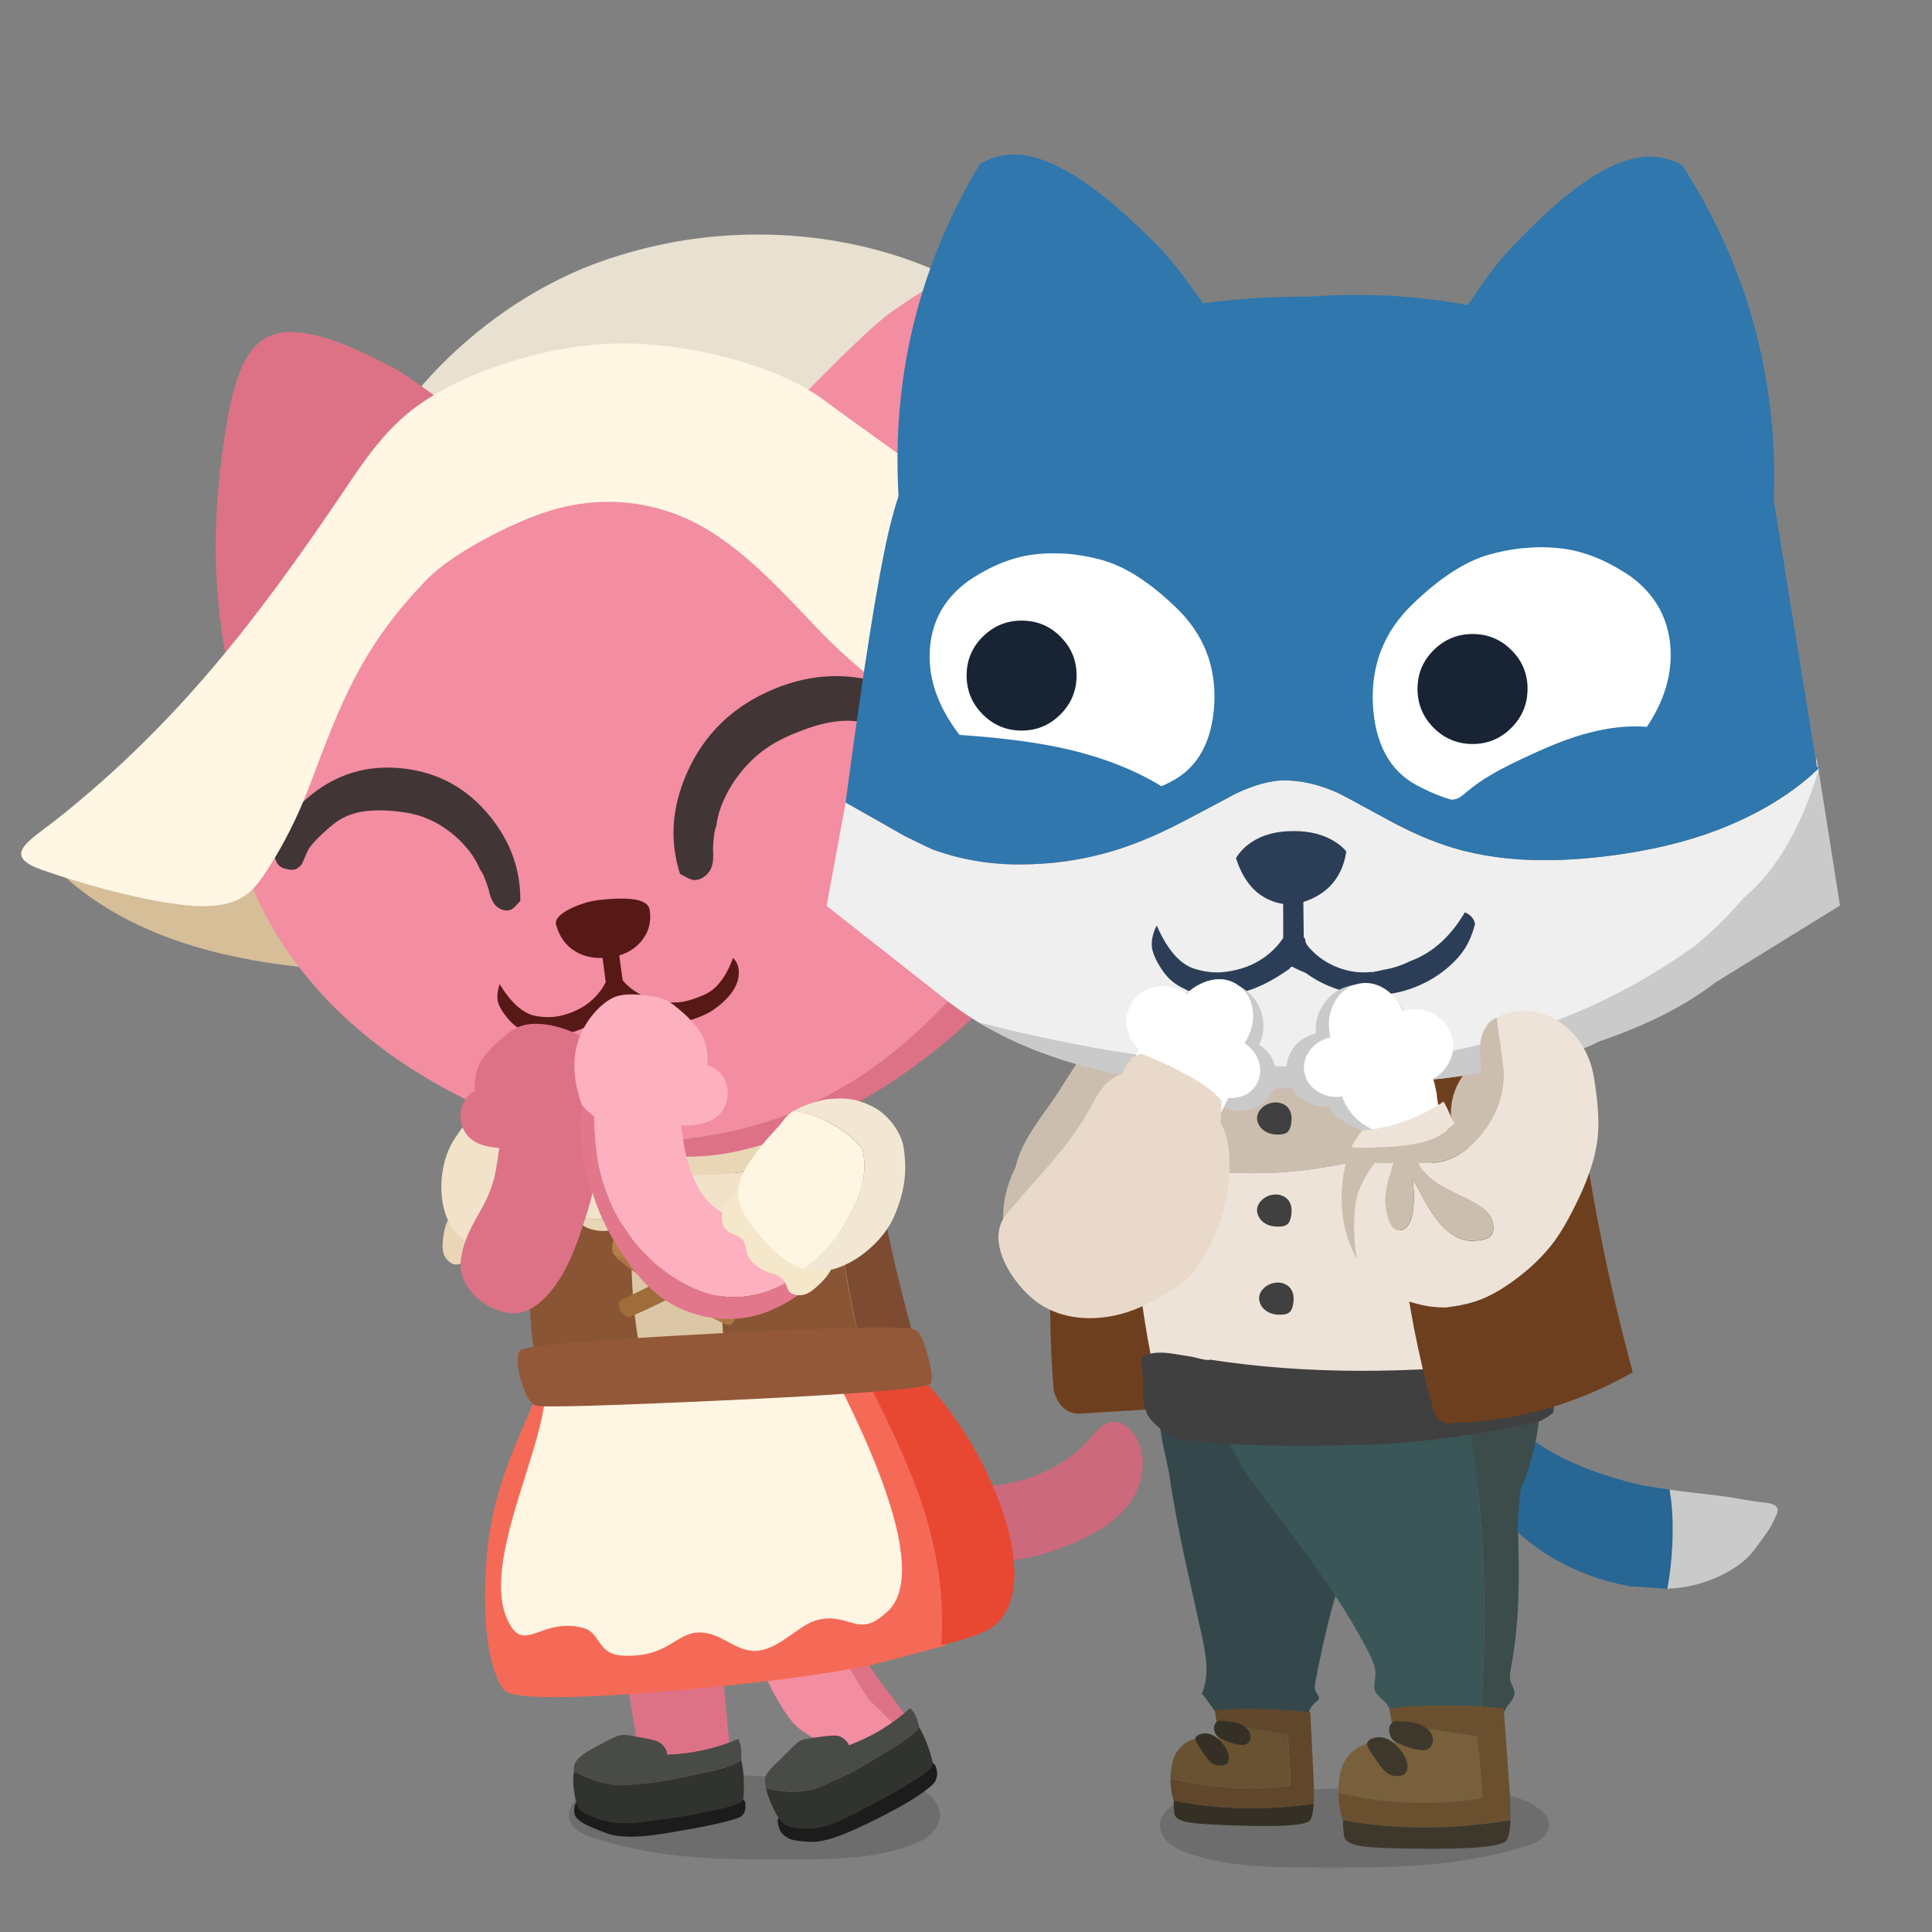 <svg fill="none" height="300" viewBox="0 0 300 300" width="300" xmlns="http://www.w3.org/2000/svg"><rect x="0" y="0" width="300" height="300" fill="#808080" stroke="none"/><path d="m173.538 68.112c-9.177-19.421-32.848-33.431-60.952-31.518-6.434.436-12.78 1.772-18.773 3.838-19.126 6.599-35.898 23.959-39.73 40.537-1.007 4.362 3.079 2.49 7.053 3.126.071.024.135.047.206.065.736 2.967 3.579 5.198 8.819 4.674 14.835-1.484 27.645 1.99 39.554 7.512 11.456 5.316 22.123 12.533 34.285 16.112 9.802 2.885 26.573 3.768 35.745-.806 1.631-.813 3.232-1.978 3.768-3.721.736-2.39-.73-4.915-1.872-7.211-2.655-5.328-3.397-10.973-4.162-16.642-.766-5.669-1.484-10.796-3.933-15.971z" fill="#e8e0d0"/><path d="m139.182 81.034c-12.657-13.193-33.29-18.444-55.772-13.875-12.722 3.762-31.53 16.201-37.635 36.522-8.353 27.81-20.522 23.077-38.453 29.788 21.575 23.035 64.09 18.161 108.884 14.176 36.298-3.232 68.952-12.751 77.418-36.14-11.191.365-24.79 4.592-54.442-30.476z" fill="#d5be98"/><path d="m89.891 279.133c1.189-.948 2.649-1.678 4.386-2.149 1.224-.341 2.814-.612 4.786-.794 4.786-.442 10.743-.612 17.837-.442 7.947.306 13.905.477 17.872.489 1.042.018 1.772.035 2.173.053.806.018 1.536.1 2.154.2 1.336.235 2.614.677 3.821 1.319.842.441 1.536.983 2.048 1.589.642.748.972 1.56.972 2.437 0 1.03-.401 1.949-1.225 2.779-.659.659-1.519 1.201-2.578 1.642-2.596 1.048-5.61 1.76-9.048 2.114-2.102.218-5.21.341-9.302.353-7.199.053-12.627-.065-16.3-.371-6.011-.489-11.332-1.56-15.954-3.214-1.007-.353-1.737-.748-2.196-1.166-.347-.306-.601-.677-.765-1.101-.218-.441-.277-.894-.218-1.354.071-.847.583-1.642 1.501-2.372l.035-.018z" fill="#000" opacity=".15"/><path d="m124.788 268.937c-.971-.689-1.842-1.56-2.596-2.655-1.395-2.025-2.531-4.209-3.544-6.44-1.701-3.744-3.685-8.4-3.402-12.633-1.802-10.808 3.991-19.98 6.481-19.068 2.066.748.489.224.489.224 3.585 2.69 8.082 2.69 9.684 6.823-.813 1.56-1.967 2.655-2.697 4.391-1.518 10.244 3.179 18.138 6.199 22.206 3.02 4.067 2.29 2.672 3.468 4.209 1.154 1.536-.365 1.419.059 2.149.447.729.488.588.647 1.03.283.789.548 1.46.748 2.066-1.66.306-3.385.465-5.187.406-3.726-.1-7.435-.63-10.331-2.714h-.018z" fill="#f38da1"/><path d="m138.022 266.995c-.589-.689-2.149-2.167-2.961-2.938-5.716-8.077-7.053-14.923-5.999-24.619.954-1.395 1.943-2.772 2.796-4.232-.647 8.3-1.56 14.617 2.555 22.387 1.643 3.097 4.639 6.399 6.688 9.455.041.041.1.1.141.182s.182.224.224.341c.447 1.137 1.153 2.043 1.683 3.056-.93.241-1.884.465-2.837.63-.183-.607-.448-1.278-.73-2.043-.141-.448-.348-.524-.607-1.013-.264-.488-.323-.565-.912-1.254l-.041.042z" fill="#dd7287"/><path d="m134.273 283.372c3.75-1.819 6.44-3.303 8.106-4.415 1.66-1.113 2.614-1.884 2.838-2.349.223-.447.323-.889.306-1.319-.041-.424-.141-.812-.324-1.212-.224-.265-.447-.424-.73-.465-.182-.018-.506 0-.971.058-.954.93-2.067 1.761-3.32 2.549-1.519.931-3.833 2.149-6.912 3.644-1.842.872-3.867 1.496-6.081 1.819-2.207.324-3.791.465-4.739.383-.971-.082-1.519.041-1.642.406-.083.183-.059.465.041.889.083.424.224.789.424 1.113.182.306.53.606 1.071.93.524.324 1.702.524 3.544.606 1.843.083 4.621-.812 8.365-2.655h.018z" fill="#1c1c1c"/><path d="m127.302 277.497c-2.231.889-5.028.971-8.365.2.264 1.054.671 2.125 1.195 3.238.547 1.112 1.095 1.883 1.642 2.307.548.448 1.725.666 3.544.707 1.825.017 3.75-.483 5.793-1.537 2.048-1.03 3.443-1.76 4.191-2.148 1.725-.872 3.344-1.761 4.863-2.691 1.477-.889 2.413-1.477 2.796-1.719 1.154-.812 1.784-1.377 1.842-1.701.083-.447-.123-1.295-.565-2.59-.465-1.354-.971-2.49-1.542-3.42-.324.73-1.825 1.901-4.521 3.561s-4.698 2.855-6.058 3.562c-1.36.706-2.979 1.436-4.845 2.207l.018.018z" fill="#31332f"/><path d="m125.724 269.927c-.606.082-1.095.2-1.436.365-.348.164-.872.63-1.578 1.354-.706.73-1.519 1.536-2.472 2.431-.931.912-1.419 1.601-1.437 2.084-.041.483.018.989.141 1.519 3.321.771 6.117.706 8.366-.2 1.866-.748 3.485-1.496 4.845-2.208 1.336-.706 3.361-1.902 6.057-3.562 2.714-1.66 4.215-2.831 4.521-3.561-.306-1.378-.771-2.349-1.395-2.914-2.796 2.531-5.975 4.456-9.525 5.769-.059-.283-.306-.606-.706-.954-.407-.341-.854-.524-1.319-.547-.465-.018-1.113.017-1.901.123-.813.101-1.519.201-2.149.307z" fill="#494b47"/><path d="m101.976 232.597c-4.338.182-6.729 3.055-7.152 8.583.041.2.282 2.573.73 7.064.465 4.515 1.542 11.58 3.22 21.199-1.925.588-3.402 1.054-4.439 1.419-2.673.953-4.05 2.731-4.115 5.362-.041.424-.018.848 0 1.278.082 1.395.383 2.59.871 3.561.2.407.447.772.706 1.072 1.095 1.354 3.626 1.86 7.6 1.536 3.973-.323 7.276-.671 9.866-1.012 2.596-.342 3.991-1.254 4.192-2.773.2-1.56.223-3.544.1-5.969 0-.141 0-.265-.042-.406v-.201c-.423-4.05-.771-7.876-1.095-11.455-.83-9.007-1.359-16.601-1.601-22.777-1.254-4.515-4.215-6.658-8.871-6.481h.017z" fill="#dd7287"/><path d="m115.734 279.91c.042.447.018.847-.059 1.236-.082.383-.306.689-.671.954-.365.241-1.518.588-3.426 1.03-1.901.447-4.821.989-8.712 1.619-3.892.63-6.788.606-8.672-.083-1.901-.706-3.138-1.254-3.726-1.619-.606-.382-.971-.73-1.113-1.03-.182-.324-.224-.706-.182-1.136.018-.424.1-.706.224-.848.241-.306.812-.265 1.725.142.912.382 2.49.771 4.739 1.153 2.249.383 4.415.465 6.482.224 3.467-.424 6.098-.83 7.859-1.236 1.46-.342 2.814-.789 4.032-1.354.465.082.789.182.954.265.241.141.424.365.547.689z" fill="#1c1c1c"/><path d="m109.594 275.229c3.138-.73 4.963-1.378 5.493-1.943.264 1.03.406 2.267.423 3.703.042 1.354-.041 2.249-.241 2.631-.165.283-.93.63-2.331 1.013-.448.124-1.543.365-3.262.73-1.76.383-3.626.73-5.574.989-.854.123-2.473.324-4.822.63-2.349.306-4.456.141-6.299-.506-1.843-.648-2.92-1.237-3.179-1.761-.265-.506-.489-1.377-.671-2.59-.165-1.236-.165-2.249 0-3.079 2.896 1.537 5.593 2.249 8.065 2.125 2.049-.141 3.85-.323 5.369-.565 1.543-.241 3.891-.706 7.029-1.418z" fill="#31332f"/><path d="m103.189 271.303c.283.466.424.848.383 1.154 3.868-.123 7.559-.93 11.061-2.431.407.748.566 1.819.448 3.261-.506.565-2.349 1.213-5.493 1.943-3.137.706-5.492 1.195-7.029 1.419-1.518.241-3.302.424-5.368.565-2.472.124-5.145-.589-8.065-2.125-.082-.73.1-1.354.547-1.884.447-.506 1.154-1.03 2.108-1.56.954-.524 1.866-1.013 2.773-1.478.912-.465 1.542-.706 1.925-.747.383-.042.912-.018 1.542.1.63.123 1.36.241 2.166.406.83.141 1.46.306 1.901.483.448.182.813.488 1.113.953l-.018-.059z" fill="#494b47"/><path d="m172.913 220.776c.906-.065 1.83.412 2.766 1.413 1.16 1.36 1.743 3.043 1.766 5.039-.005 1.907-.506 3.679-1.489 5.31-1.572 2.643-4.397 4.886-8.465 6.729-3.097 1.406-6.27 2.378-9.519 2.919-3.379.577-6.682.666-9.908.254-3.344-.424-6.511-1.372-9.495-2.832-3.067-1.501-5.728-3.444-7.989-5.828-.877-.912-1.277-1.725-1.201-2.449.077-.559.518-1.224 1.325-1.99l3.609-3.385c2.384 1.337 4.803 2.414 7.258 3.238 3.332 1.083 6.587 1.637 9.778 1.666 3.426 0 6.682-.63 9.784-1.872 3.267-1.33 5.969-3.202 8.094-5.616.73-.854 1.29-1.436 1.666-1.748.677-.56 1.354-.848 2.031-.86z" fill="#cc697c"/><path d="m134.612 258.699c-5.68 1.066-12.127 1.996-19.326 2.779-18.09 1.972-35.498 2.984-37.052.918-1.448-1.943-3.703-7.518-2.649-20.639.942-11.739 5.763-19.733 8.336-26.568 17.666-.282 33.555 1.154 50.368-1.636 5.039 7.629 9.601 14.434 11.467 23.017s1.472 12.363 1.036 18.944c-1.083.236-10.826 2.926-12.18 3.179z" fill="#f56a57"/><path d="m152.704 253.424c-.812.348-2.826 1.219-6.54 2.019 1.036-15.818-4.798-27.75-11.874-41.89 2.043-.33 5.18-.636 7.206-1.007 11.75 10.066 22.587 35.963 11.208 40.878z" fill="#e84832"/><path d="m137.363 250.623c-4.127 3.697-5.486-.195-10.278.883-2.897.647-5.828 4.397-9.319 4.803-3.538.412-5.693-2.949-9.349-2.814-3.538.124-4.78 3.95-11.773 3.585-3.938-.206-3.379-3.579-6.04-4.285-6.228-1.654-8.866 3.52-11.256-.247-5.434-8.56 5.133-26.95 5.369-36.752 15.059.029 29.67-1.378 43.839-4.209 3.756 7.329 17.178 32.843 8.801 39.036z" fill="#fff5e3"/><path d="m83.593 211.791c-.648-3.697-1.036-7.917-.977-12.68.177-12.356 3.191-21.693 6.77-27.933 2.054-3.538 5.687-5.905 10.685-7.135 3.561-.859 7.941-1.16 13.127-.906 3.615.182 7.259.765 10.938 1.76 4.78 1.265 7.588 2.814 8.477 4.65.883 1.837 1.525 5.528 2.496 11.144.919 5.222 2.002 11.097 3.55 17.584 1.013 4.298 2.066 8.189 3.049 11.686-19.626-.589-39.241-.548-58.103 1.825z" fill="#dbc7a5"/><path d="m99.493 210.314c-5.475.342-10.902.836-16.259 1.519-.659-3.714-1.054-7.965-.995-12.751.094-7.146 1.183-13.31 2.761-18.431 1.148-3.709 2.549-6.87 4.085-9.502 2.078-3.532 5.775-5.893 10.867-7.117 1.177-.277 2.443-.5 3.791-.665-2.49 6.934-4.038 13.575-4.886 19.797-1.377 10.22-.871 19.327.642 27.144z" fill="#895535"/><path d="m112.515 209.767c-.766-7.441-.736-16.159.941-26.002.742-.012 1.484-.035 2.232-.07 4.438-.212 8.818-.683 13.151-1.413 1.248 8.748 2.79 17.719 4.75 26.726.053.253.106.506.159.759-7.105-.141-14.193-.17-21.233 0z" fill="#895535"/><path d="m133.76 209.767c-.053-.253-.106-.512-.159-.765-1.949-9.001-3.479-17.973-4.704-26.72-4.303.73-8.647 1.206-13.057 1.418-.741.036-1.483.059-2.219.071 1.042-6.122 2.732-12.674 5.31-19.55 2.561.147 4.468.382 5.71.712 4.851 1.272 7.712 2.826 8.619 4.662.9 1.837 1.571 5.534 2.566 11.15.006.047.012.083.012.118.948 5.204 2.06 11.044 3.615 17.472 1.024 4.28 2.089 8.159 3.078 11.65-2.925-.088-5.851-.165-8.771-.224z" fill="#7c4b31"/><path d="m96.655 201.755c-.406.189-.6.495-.565.907.018.253.112.535.265.853.353.636.777.96 1.26.954.159 0 .324-.035.5-.106 6.529-2.855 11.685-5.769 15.477-8.742.259-.206.388-.441.394-.706-.012-.289-.141-.607-.388-.972-.289-.482-.601-.736-.936-.759-.201-.024-.407.041-.619.188-3.797 2.585-8.948 5.375-15.394 8.377z" fill="#9e6d3a"/><path d="m113.521 203.068c.424.218.653.542.7.954.03.247-.006.53-.112.842-.223.618-.571.906-1.059.865-.159-.012-.33-.065-.506-.147-7.141-3.409-12.698-6.788-16.654-10.131-.277-.242-.412-.495-.418-.76 0-.3.124-.618.377-.959.294-.471.612-.701.96-.689.029.006.059.006.082 0 .177.018.353.1.536.253 3.827 2.949 9.172 6.211 16.095 9.766z" fill="#aa7742"/><path d="m113.056 192.813c.413-.018.73.159.966.518.094.217.177.494.253.824.059.677-.094 1.136-.465 1.371-.13.065-.283.106-.459.118-6.947.53-12.745.347-17.396-.559-.359-.077-.601-.23-.73-.447-.147-.271-.2-.613-.159-1.042-.012-.583.129-.948.4-1.09.012-.029.041-.047.088-.047.118-.076.288-.1.524-.07 4.397.588 10.06.73 16.972.418z" fill="#b4814b"/><path d="m120.639 186.655c-.783 1.383-1.678 2.213-2.72 2.484-.759.159-1.59 0-2.484-.465-.283-.171-.618-.418-1.007-.73-.088-.071-.2-.159-.33-.259-.529.795-1.124 1.401-1.795 1.819-1.166.712-2.349.889-3.55.524-.6-.141-1.136-.43-1.613-.871-.277-.259-.506-.542-.683-.848-.636.377-1.33.671-2.09.877-1.165.318-2.337.389-3.502.218-.724-.141-1.319-.359-1.778-.659-.324-.224-.583-.477-.777-.754-.365.289-.789.524-1.283.712-.789.318-1.778.518-2.961.595-1.295.065-2.225.029-2.796-.112-.701-.188-1.272-.494-1.701-.918-.171-.86-.212-1.949-.1-3.256.106-1.395.377-3.043.854-4.945 5.834 1.678 11.968 2.467 18.367 2.367 4.722-.071 9.343-.624 13.887-1.643-.159.748-.306 1.39-.453 1.931-.412 1.507-.906 2.82-1.489 3.933z" fill="#f1e2c9"/><path d="m108.688 182.441c-6.399.1-12.533-.695-18.367-2.367.218-.812.471-1.672.759-2.578.965-3.079 2.237-6.076 3.785-8.978 1.489-2.825 2.808-4.762 3.797-5.834.695-.747 2.526-1.354 5.481-1.807 2.714-.441 5.787-.689 9.207-.736.342-.017.677-.023 1.013-.023 3.014 0 5.551.176 7.617.541 2.538.442 3.803 1.066 3.797 1.89.024 4.874-.565 10.685-1.324 17.449-.018.123-.035.241-.053.353-.065.565-.13 1.107-.177 1.619-.624 5.333-1.201 8.359-2.296 9.054-1.006.6-2.036.9-3.108.9-.565 0-1.136-.082-1.707-.259-1.172-.347-2.113-.853-2.808-1.53-.283.488-.595.853-.936 1.089-.795.506-1.919.747-3.373.736-1.39-.012-2.432-.324-3.12-.942-.354-.33-.636-.748-.842-1.248-1.019 1.165-2.426 1.754-4.239 1.754-1.218-.029-2.213-.318-2.996-.871-.559-.377-.96-.818-1.195-1.319-.63.724-1.389 1.236-2.284 1.537-1.289.429-2.684.353-4.191-.23-.777-.306-1.301-1.101-1.548-2.384.436.424 1.001.73 1.701.918.565.141 1.501.177 2.796.112 1.183-.082 2.172-.277 2.961-.595.494-.182.924-.423 1.283-.712.194.277.453.53.777.754.453.3 1.048.518 1.778.659 1.171.171 2.337.1 3.503-.218.759-.206 1.454-.5 2.09-.877.176.306.406.589.682.848.477.441 1.013.73 1.613.871 1.201.359 2.385.182 3.55-.524.671-.418 1.266-1.024 1.796-1.819.129.106.241.188.329.259.389.312.724.559 1.007.73.895.471 1.725.624 2.484.465 1.048-.271 1.937-1.095 2.72-2.484.589-1.119 1.077-2.431 1.489-3.933.147-.535.295-1.177.454-1.925-4.545 1.025-9.166 1.572-13.887 1.643z" fill="#e9d6b6"/><path d="m144.451 214.877c-.53.724-10.744 1.566-30.606 2.508-19.598.912-29.811 1.201-30.694.865-.789-.3-1.578-1.613-2.255-3.95-.677-2.349-.695-3.885-.153-4.586.583-.73 10.714-1.613 30.435-2.649 19.745-1.036 30.117-1.213 31.065-.518.706.506 1.295 1.896 1.866 4.156.595 2.255.742 3.644.347 4.174z" fill="#935838"/><path d="m74.592 184.821c.424-.23.865-.418 1.325-.566.936-.294 1.919-.394 2.885-.388 1.572 0 3.138.277 4.609.801.642.229 1.484.476 2.013.912.648.536 1.166 1.489 1.519 2.243.765 1.631 1.083 3.467 1.024 5.292-.024.736-.118 1.419-.23 2.143-.165 1.054-.324 1.484-1.118 2.202-.665.6-1.601 1.053-2.496.865-.906-.188-1.678-.959-2.59-1.048-.636-.065-1.23.336-1.831.577-1.219.5-2.267.236-3.432-.118-1.166-.353-1.943-1.389-3.079-1.648-1.672-.383-2.19 1.001-3.597-.312-.73-.683-.912-1.566-.865-2.573.053-1.153.294-2.849.912-3.855.659-1.072 1.843-2.137 2.773-2.973.665-.601 1.389-1.142 2.172-1.56z" fill="#e9d6b6"/><path d="m72.256 192.649c.777.454 1.978 1.66 7.076 2.126 2.49.229 5.498.459 7.777-.719 1.478-.765 2.584-2.366 3.155-3.814.559-1.419 1.03-2.873 1.395-4.351.341-1.377.5-2.802.93-4.144.071-.224.129-.459.165-.701.029-.194.135-1.13-.012-1.271-.265-.253-.341-1.796-.477-2.208-.247-.759-.53-1.548-.901-2.266-.565-1.078-1.772-2.738-2.914-3.267-2.314-1.072-4.586-2.096-7.259-1.925-2.113.141-4.645.576-6.305 1.872-1.895 1.477-3.414 3.349-4.615 5.374-2.573 4.333-2.584 12.475 1.984 15.288z" fill="#f1e2c9"/><path d="m78.783 70.179c3.597 2.849 7.046 6.011 10.355 9.501 3.656 3.844 7.936 8.919 12.845 15.212 1.566 4.863.053 9.755-4.551 14.682-4.627 4.898-9.136 8.324-13.528 10.272-4.421 1.925-8.689 3.55-12.822 4.875-4.127 1.342-9.437 2.402-15.924 3.184-6.499.766-10.973-.459-13.428-3.679-1.23-3.143-2.337-6.228-3.32-9.26-2.767-8.489-4.362-16.889-4.786-25.207-.377-7.041.094-14.705 1.407-22.982.601-3.791 1.301-6.717 2.113-8.783 1.119-2.89 2.62-4.798 4.503-5.716 2.302-1.142 5.675-.942 10.102.589 2.372.812 5.457 2.219 9.26 4.215 2.596 1.377 8.518 5.74 17.767 13.098z" fill="#dd7287"/><path d="m122.439 63.677c-3.203 3.276-6.222 6.848-9.058 10.73-3.137 4.276-6.735 9.849-10.804 16.712-.935 5.024 1.185 9.69 6.375 14.001 5.207 4.285 10.108 7.112 14.713 8.495 4.623 1.357 9.064 2.429 13.328 3.229 4.257.81 9.657 1.197 16.196 1.154 6.536-.055 10.816-1.839 12.845-5.337.826-3.272 1.525-6.471 2.115-9.601 1.669-8.773 2.181-17.311 1.548-25.617-.52-7.034-1.957-14.58-4.313-22.63-1.074-3.683-2.14-6.501-3.21-8.453-1.476-2.733-3.209-4.436-5.192-5.108-2.432-.838-5.742-.223-9.94 1.857-2.245 1.106-5.125 2.89-8.65 5.346-2.395 1.689-7.715 6.764-15.949 15.234z" fill="#f38da1"/><path d="m170.347 97.877c.801 10.75-1.336 21.646-6.416 32.684-5.063 11.038-11.839 20.575-20.334 28.604-8.477 8.03-17.572 13.293-27.279 15.783-9.69 2.49-19.197 3.061-28.504 1.707-6.317-1.772-12.386-4.221-18.214-7.347-8.512-4.562-15.565-10.113-21.163-16.66-6.511-7.641-10.726-16.277-12.627-25.902-.318-1.572-.571-3.09-.748-4.556-.977-7.977-.135-14.823 2.531-20.534 3.032-6.54 8.212-11.22 15.541-14.046 14.34-5.51 31.194-9.207 50.568-11.091 19.362-1.884 35.745-.889 49.156 3.002 8.853 2.561 14.681 8.677 17.495 18.355z" fill="#f38da1"/><path d="m172.284 115.032c-.118 8.4-2.396 16.63-6.823 24.689-3.897 7.088-9.231 13.687-16.012 19.792-6.087 5.463-12.704 10.007-19.845 13.628-3.785 1.925-7.382 3.414-10.79 4.474-2.673.842-5.228 1.413-7.671 1.719-5.074.647-11.238.165-18.508-1.454-1.625-.359-3.232-.766-4.827-1.219 9.313 1.354 18.814.783 28.504-1.707 9.707-2.496 18.802-7.753 27.279-15.783 8.489-8.029 15.265-17.566 20.334-28.604 5.08-11.044 7.217-21.94 6.416-32.684.854 2.897 1.437 6.111 1.737 9.643.182 2.343.247 4.851.194 7.512z" fill="#dd7287"/><path d="m95.448 143.2 1.236 9.012c.241.283.477.536.701.76 2.037 1.842 4.557 2.743 7.559 2.696 1.218-.029 2.731-.447 4.527-1.26 1.813-.818 3.261-2.702 4.356-5.651.495.465.789 1.065.877 1.795.03.271.036.571.006.889-.118 1.13-.636 2.22-1.554 3.273-.924 1.042-1.99 1.908-3.197 2.591-1.577.794-3.131 1.289-4.662 1.459-3.173.354-6.334-.582-9.478-2.819-3.043 2.831-5.887 4.379-8.542 4.656-2.631.277-4.25.242-4.857-.094-1.348-.389-2.49-1.113-3.414-2.178-.93-1.072-1.489-1.996-1.684-2.779-.029-.088-.047-.176-.053-.265-.1-.736.006-1.56.324-2.466 1.748 2.873 3.567 4.509 5.463 4.909 1.366.271 2.643.283 3.838.03 2.92-.642 5.139-2.096 6.658-4.356.159-.265.324-.56.506-.889l-1.071-8.236c-.059-1.113-.053-1.76.006-1.943.253-.953.553-1.448.901-1.489.336-.047.724.371 1.166 1.248.188.159.318.524.389 1.107z" fill="#571916"/><path d="m89.385 147.762c1.395.824 3.073 1.136 5.033.942 2.202-.241 3.915-1.077 5.122-2.508 1.189-1.413 1.636-3.043 1.342-4.904-.153-.965-1.125-1.524-2.914-1.695-1.171-.129-2.808-.076-4.91.153-1.425.153-2.89.595-4.409 1.307-1.778.865-2.537 1.737-2.284 2.614.542 1.86 1.542 3.226 3.014 4.085z" fill="#571916"/><path d="m138.033 106.477c-5.898-2.149-11.873-1.978-17.907.536-6.329 2.637-10.844 7.017-13.511 13.133-2.313 5.281-2.655 10.467-1.012 15.571.053 0 .094.029.117.053.43.224.766.406 1.001.536.395.2.748.329 1.06.347.388 0 .765-.065 1.107-.241.1-.059.235-.13.365-.212.459-.306.818-.707 1.071-1.16.353-.665.483-1.648.406-2.92-.018-.129-.012-.253-.023-.347.106-1.602.206-2.579.329-2.95.13-.423.206-.629.212-.612.159-1.413.601-2.884 1.348-4.433.807-1.701 1.86-3.261 3.132-4.68 1.26-1.413 2.679-2.596 4.256-3.549 1.083-.654 2.408-1.29 3.98-1.902 3.814-1.542 7.058-2.049 9.695-1.536.713.135 1.484.359 2.308.665.524.182 1.266.5 2.225.924 1.325.601 2.273 1.119 2.826 1.548.43.348.918.86 1.489 1.543.218.247.454.494.683.736.571.306 1.072.465 1.454.447.436-.012.948-.194 1.554-.542.312-.164.542-.329.677-.447.566-.489.836-1.201.783-2.119-.011-.554-.2-1.284-.565-2.226-.029-.111-.076-.235-.147-.37-2.319-2.579-5.298-4.51-8.919-5.793z" fill="#413535"/><path d="m42.608 130.761c1.189-2.802 3.073-5.204 5.604-7.247 4.115-3.35 8.842-4.762 14.199-4.209 5.616.577 10.22 3.12 13.811 7.617 3.096 3.886 4.627 8.207 4.574 12.963-.029.03-.059.053-.071.083-.283.312-.5.553-.659.718-.265.283-.506.465-.748.577-.306.118-.606.153-.924.094-.106-.012-.212-.035-.347-.071-.436-.153-.812-.388-1.124-.712-.436-.489-.789-1.277-1.03-2.378-.029-.118-.053-.206-.071-.3-.459-1.325-.789-2.143-.971-2.42-.206-.324-.318-.483-.318-.465-.471-1.166-1.171-2.308-2.131-3.426-1.048-1.231-2.243-2.284-3.585-3.156-1.33-.877-2.732-1.507-4.203-1.913-1.024-.276-2.213-.471-3.597-.588-3.385-.307-6.052.088-8.006 1.218-.536.289-1.077.695-1.654 1.172-.359.288-.865.741-1.519 1.354-.889.871-1.507 1.548-1.843 2.06-.247.418-.506.977-.789 1.695-.112.265-.23.536-.353.801-.383.418-.742.683-1.042.771-.347.1-.789.077-1.348-.059-.277-.07-.489-.129-.636-.2-.577-.271-.954-.8-1.142-1.601-.13-.477-.159-1.154-.094-2.037.006-.118.018-.229.024-.365v.03z" fill="#413535"/><g fill="#dd7287"><path d="m71.868 194.002c-.606 2.332-.506 4.092.912 6.064 1.383 1.925 3.615 3.332 5.946 3.773 2.384.454 4.521-.836 6.105-2.531 3.102-3.332 4.627-7.753 6.01-11.991 1.042-3.197 1.654-5.858 1.831-7.995.188-2.113.183-3.75-.029-4.921-.912-4.869-5.074-7.759-9.819-7.836-.918-.011-1.689.224-2.319.701-.789.594-1.425 1.695-1.896 3.297-.33 1.206-.636 2.778-.93 4.709-.389 2.596-.63 4.168-.73 4.715-.418 2.096-1.236 4.098-2.302 5.94-.936 1.613-1.86 3.267-2.467 5.039-.118.342-.218.683-.312 1.031z"/><path d="m75.259 168.901c1.266-.212 2.372.006 3.332.671.412.277.924.771 1.554 1.507.812 1.018 1.325 1.954 1.548 2.802.141.536.177 1.072.1 1.607-.065.56-.259 1.042-.589 1.448-.842 1.107-2.343 1.519-4.515 1.243-1.484-.195-2.637-.601-3.444-1.237-.924-.7-1.483-1.689-1.678-2.967-.182-1.259.065-2.366.742-3.337.689-.948 1.666-1.525 2.932-1.743h.006z"/><path d="m74.129 171.756c-.271-1.248-.412-2.325-.412-3.232.012-.818.118-1.577.318-2.26.053-.177.118-.348.183-.518.041-.124.088-.242.141-.359.336-.73.854-1.466 1.572-2.232.453-.553 1.142-1.2 2.043-1.942.877-.783 1.625-1.331 2.237-1.625 2.702-1.289 6.611-.324 9.248.918 2.39 1.125 3.232 3.167 4.027 5.516.889 2.626.724 5.44.012 8.059l-.112.365c-.035.124-.059.236-.076.354-.1.3-.224.618-.371.947-1.024 1.148-2.29 2.12-3.791 2.914-.907.495-1.748.795-2.526.907-.818.118-1.819.082-3.02-.106-.836-.159-1.601-.341-2.302-.547-1.124-.354-2.119-.789-2.985-1.301-1.648-.96-2.808-2.149-3.473-3.58-.283-.582-.524-1.342-.73-2.29z"/></g><path d="m100.323 164.604c.93 0 1.713.236 2.361.719.8.606 1.448 1.725 1.931 3.355.335 1.231.647 2.826.941 4.792.395 2.637.642 4.244.742 4.798.777 3.926 2.137 6.829 4.08 8.712 1.106 1.066 2.231 1.625 3.373 1.678.789.041 1.648-.165 2.578-.618 1.708-.801 3.05-2.019 4.027-3.638.436-.677.936-1.807 1.495-3.373.589-1.537 1.113-2.661 1.572-3.367.765-1.125 1.631-1.808 2.59-2.043 1.543-.359 3.285.465 5.21 2.478 1.036 1.095 1.772 2.061 2.214 2.908-.66 3.026-1.737 5.987-3.232 8.883-3.003 5.793-6.9 9.414-11.692 10.844-5.186 1.554-10.278.442-15.276-3.314-4.698-3.544-7.93-8.277-9.696-14.193-1.101-3.68-1.495-8.089-1.189-13.228.394-.742.889-1.437 1.489-2.102 1.107-1.248 2.437-2.166 3.979-2.767.883-.335 1.719-.506 2.502-.518z" fill="#fdb0bf"/><path d="m93.531 183.219c1.772 5.922 5.004 10.649 9.695 14.193 4.998 3.762 10.09 4.869 15.277 3.315 4.792-1.437 8.689-5.046 11.691-10.844 1.495-2.89 2.578-5.857 3.232-8.883.141.27.253.535.335.777.577 1.76.348 4.038-.7 6.828-1.584 4.092-3.715 7.477-6.393 10.138-1.454 1.471-3.05 2.69-4.792 3.661-1.813 1.025-3.685 1.731-5.616 2.12-2.549.47-5.086.376-7.624-.277-2.555-.665-4.821-1.807-6.787-3.426-1.578-1.29-3.15-3.073-4.727-5.363-2.26-3.238-3.915-6.488-4.957-9.743-1.06-3.255-1.684-5.963-1.866-8.136-.188-2.148-.182-3.814.029-5.003.218-1.172.483-2.037.801-2.597.312-.559.718-.559 1.213 0-.306 5.134.088 9.537 1.189 13.228h-.006z" fill="#e2778c"/><path d="m109.201 165.264c1.289.218 2.284.806 2.985 1.772.694.983.942 2.113.759 3.39-.194 1.301-.765 2.308-1.707 3.02-.818.642-1.99 1.06-3.503 1.254-2.207.283-3.738-.135-4.591-1.265-.33-.418-.53-.907-.595-1.478-.077-.547-.041-1.089.106-1.636.224-.86.748-1.814 1.572-2.85.641-.747 1.165-1.254 1.583-1.53.972-.671 2.102-.895 3.385-.683h.006z" fill="#fdb0bf"/><path d="m105.245 173.676c-.871.518-1.878.96-3.014 1.319-.707.212-1.484.394-2.332.547-1.213.183-2.225.212-3.061.089-.783-.124-1.642-.436-2.567-.954-1.531-.83-2.826-1.837-3.868-3.032-.153-.341-.277-.671-.383-.983-.018-.123-.041-.241-.076-.365l-.112-.377c-1.083-3.95-.795-7.405.865-10.384.971-1.754 2.561-3.603 4.368-4.545 1.807-.941 4.598-.529 6.605-.241 1.637.241 2.549.954 3.827 2.019.924.771 1.619 1.443 2.084 2.014.736.794 1.265 1.56 1.613 2.313.053.124.1.247.147.371.071.177.135.353.188.536.212.706.324 1.483.342 2.331 0 .93-.136 2.043-.395 3.326-.2.971-.441 1.754-.718 2.349-.677 1.472-1.842 2.69-3.503 3.661z" fill="#fdb0bf"/><path d="m129.933 192.919c-.148 1.266-.33 2.891-.836 4.092-.477 1.124-1.761 2.39-2.697 3.161-.818.671-1.671 1.077-2.684.924-1.948-.3-1.095-1.583-2.419-2.684-.901-.748-2.273-.736-3.232-1.425-.96-.689-1.843-1.389-2.155-2.672-.153-.636-.177-1.36-.612-1.831-.624-.671-1.737-.807-2.437-1.413-.689-.601-.872-1.631-.766-2.543.124-1.089.395-1.49 1.184-2.284.541-.548 1.059-1.048 1.666-1.531 1.501-1.201 3.237-2.102 5.068-2.514.842-.194 1.961-.376 2.796-.2.683.147 1.402.665 1.978 1.036 1.319.848 2.491 1.925 3.438 3.185.583.777 1.089 1.625 1.401 2.555.153.459.259.936.324 1.419.118.895.094 1.813-.012 2.725z" fill="#f5e7ca"/><path d="m130.898 190.53c2.154-3.733 4.068-7.359 3.032-12.127 0 0 0-.012 0-.018-1.366-1.637-3.056-2.991-5.075-4.056-1.16-.612-2.378-1.107-3.638-1.448-.094-.024-.194-.041-.288-.059-.542-.135-1.084-.241-1.631-.318 1.242-.83 3.291-1.43 4.915-1.79 2.932-.294 4.627-.206 7.33 1.137 2.195 1.089 4.415 3.861 4.78 6.369.412 2.785.524 6.093-1.525 10.75-2.096 4.786-8.942 9.931-14.046 8.041 2.166-1.472 4.88-4.297 6.14-6.476z" fill="#f2e7d2"/><path d="m121.731 173.864c.147-.2.306-.394.489-.571.147-.147.871-.818 1.077-.789.548.077 1.095.183 1.631.318 1.33.336 2.637.836 3.926 1.519 2.014 1.066 3.703 2.42 5.075 4.062 1.036 4.768-.877 8.395-3.032 12.127-1.254 2.178-3.973 4.998-6.14 6.475-.842-.335-2.584-.541-6.028-4.321-1.684-1.848-3.685-4.114-4.062-6.675-.247-1.666.442-3.562 1.313-4.927.859-1.343 1.801-2.632 2.82-3.856.953-1.142 2.054-2.167 2.925-3.35z" fill="#fff5e3"/><path d="m162.376 123.46c-13.163-8.183-25.543-15.524-35.374-25.785-4.95-5.169-10.82-11.774-17.648-15.73-6.829-3.956-15.2-5.239-23.666-2.732-6.081 1.801-15.471 6.758-19.232 10.602-10.396 10.626-13.64 19.591-18.285 31.93-1.843 4.892-4.286 9.907-7.441 14.487-.854 1.237-1.878 2.467-3.438 3.297-3.091 1.637-7.311 1.26-10.979.706-6.299-.953-14.193-3.178-19.933-5.215-6.24-2.22-1.766-4.486 2.343-7.736 19.067-15.094 31.501-31.653 43.816-49.785 2.92-4.297 5.675-8.713 9.831-12.498 7.017-6.387 20.533-11.002 31.754-11.609 11.221-.606 26.138 3.026 33.685 8.63 8.73 6.476 19.591 13.787 27.692 20.657 12.444 10.561 22.493 21.216 39.789 27.644 1.595.595 3.444 1.348 3.514 2.638.065 1.171-1.413 2.113-2.778 2.831-7.07 3.697-15.118 6.546-23.642 7.741-3.897.548-7.111 1.702-9.996-.094z" fill="#fff6e4"/><path d="m215.074 235.172c-1.669-.097-3.324 1.402-4.741 4.523-2.935 6.469-4.736 14.442-6.065 21.403-.107.555-.195 1.163.083 1.65.189.336.55.657.438 1.027-.059.195-.239.322-.395.453-2.842 2.405.219 4.98-4.147 5.072-2.487.054-7.866 0-9.979-1.407-.433-.292-3.539-5.169-3.689-4.843 1.314-2.833.676-6.143.014-9.195-1.791-8.29-3.797-16.317-4.999-24.709-.433-3.003-2.259-8.314-1.236-11.239 1.606-4.571 9.774-3.369 13.654-3.578 7.36-.399 14.72-.779 22.084-1.154 0 0 .088 0 .239-.014-.813 7.267-1.504 14.676-1.275 22.002zm-18.463 27.8c-.039.02-.073.039-.107.044 0 0 .024.024.039.034.024-.015.048-.039.068-.078z" fill="#34484b"/><path d="m238.94 280.846c-1.251-.915-2.794-1.602-4.61-2.054-1.285-.317-2.954-.57-5.023-.755-5.033-.433-11.274-.574-18.712-.419-8.338.293-14.583.448-18.74.463-1.105.005-1.865.024-2.283.044-.852.034-1.607.097-2.269.199-1.397.219-2.735.633-4.006 1.251-.881.429-1.596.93-2.142 1.519-.671.711-1.007 1.485-1.017 2.317-.01.974.414 1.86 1.275 2.643.677.633 1.577 1.149 2.697 1.563 2.731 1.012 5.895 1.684 9.492 2.03 2.205.204 5.462.321 9.765.34 7.545.054 13.24-.063 17.09-.355 6.309-.462 11.887-1.485 16.731-3.062 1.041-.336 1.811-.71 2.297-1.11.356-.297.623-.652.804-1.051.209-.433.287-.866.228-1.3-.082-.808-.613-1.557-1.577-2.258z" fill="#000" opacity=".15"/><path d="m199.926 269.334c.282 3.251.443 5.88.472 7.881-3.661.525-7.375.598-11.133.228-2.545-.258-5.052-.701-7.511-1.329-.009 1.349.156 2.517.502 3.5 6.888 1.407 14.131 1.573 21.729.492.064-1.051.054-2.405-.019-4.05-.034-.599-.195-4.001-.497-10.198-1.328-.136-2.633-.248-3.899-.331-4.02-.277-7.666-.268-10.947.034l.297 1.894 11.001 1.884z" fill="#60472b"/><path d="m186.296 269.83c-1.305.209-2.322.73-3.057 1.567-.876.901-1.358 2.274-1.451 4.109-.01.194-.024.394-.034.603 2.458.628 4.96 1.076 7.511 1.329 3.763.375 7.472.297 11.132-.229-.029-2-.185-4.629-.472-7.88l-11.001-1.884.399 2.502c-1.036-.234-2.044-.278-3.027-.122z" fill="#685232"/><path d="m182.255 279.614s.014.214 0 .57c0 .355.029.822.087 1.407.054.564.648.997 1.787 1.294 1.144.288 4.444.502 9.891.633 5.471.122 8.577-.131 9.317-.774.346-.316.56-1.197.647-2.643-7.598 1.076-14.841.91-21.729-.492z" fill="#353026"/><path d="m189.338 269.825c.278.137.682.322 1.222.56.535.219 1.071.39 1.606.497.687.141 1.198.092 1.529-.166.428-.345.569-.842.409-1.489-.142-.482-.487-.896-1.037-1.242-.351-.248-.862-.447-1.538-.589-.375-.078-1.091-.146-2.152-.194-.209.014-.389.097-.535.253-.151.151-.249.379-.312.681-.049.292.005.614.161.964.151.351.365.594.642.73zm-3.709.078c-.059.18.087.55.438 1.105.428.648.72 1.086.871 1.314.356.555.672.955.949 1.203.312.297.687.501 1.12.603.725.083 1.217 0 1.49-.262.175-.205.277-.473.306-.818.044-.648-.229-1.344-.803-2.098-.633-.867-1.319-1.417-2.069-1.665-.433-.146-.895-.156-1.382-.044-.506.122-.813.336-.925.652z" fill="#353026"/><path d="m259.293 231.58c-.01-.088-.02-.175-.039-.263-1.456-.209-2.955-.453-4.517-.735-12.637-2.979-20.693-8.212-24.178-15.708l-5.667 5.423c2.59 8.805 7.351 15.606 14.287 20.395 4.167 2.833 8.816 4.712 13.966 5.628l5.768.394c.531-2.882.798-5.846.823-8.898.024-2.274-.122-4.347-.434-6.236z" fill="#286694"/><path d="m227.551 217.585c-4.332-.209-8.679-.18-13.011-.049-7.2.214-14.209-.282-21.423.346-7.482.652.964 11.682 2.779 14.141 5.968 8.06 11.985 15.498 16.614 24.543.56 1.09 1.12 2.253 1.066 3.48-.039.881-.385 1.806-.024 2.609.228.511.696.862 1.105 1.241 2.278 2.089 1.426 4.182 2.448 6.552.964 2.22 2.716 1.811 5.145 1.772 2.118-.034 4.922.326 7.112-.204 1.981-18.123 1.378-36.669-1.811-54.426z" fill="#3a5656"/><path d="m238.931 218.651c-.356-2.015-6.031-.686-6.031-.686-1.777-.175-3.564-.297-5.35-.385 3.188 17.758 3.792 36.299 1.811 54.427.321-.078.633-.176.92-.297 2.317-.964 2.385-2.668 2.833-4.498.165-.662.38-1.344.779-2.011.448-.749 1.251-1.377 1.275-2.248.02-.677-.443-1.261-.623-1.913-.185-.687-.044-1.412.088-2.108 1.348-7.107 1.319-14.355 1.07-21.559-.053-1.539.273-4.766.453-6.255 1.31-2.556 3.223-9.867 2.765-12.462z" fill="#3b4c4b"/><path d="m229.361 269.582c.433 3.962.696 7.17.789 9.614-4.367.744-8.806.939-13.314.589-3.057-.244-6.06-.716-9.015-1.412.02 1.645.258 3.071.701 4.264 8.28 1.524 16.945 1.524 26.004-.005.044-1.285 0-2.935-.141-4.95-.059-.73-.346-4.883-.886-12.447-1.597-.132-3.155-.234-4.673-.297-4.819-.229-9.181-.112-13.095.346l.409 2.302 13.211 1.991z" fill="#6b5030"/><path d="m213.079 270.57c-1.553.292-2.755.959-3.616 2.001-1.023 1.124-1.558 2.814-1.621 5.062-.01.239-.015.487-.025.74 2.955.701 5.963 1.173 9.015 1.412 4.508.35 8.947.156 13.314-.589-.093-2.449-.356-5.651-.789-9.614l-13.211-1.991.55 3.048c-1.246-.258-2.453-.278-3.622-.069z" fill="#77603b"/><path d="m208.527 282.637c.01.029.019.258.024.696.015.438.059 1.008.146 1.714.083.686.803 1.197 2.171 1.533 1.378.321 5.326.487 11.848.497 6.547 0 10.257-.4 11.123-1.203.409-.394.633-1.475.696-3.247-9.059 1.529-17.728 1.529-26.003.005z" fill="#3e382c"/><path d="m216.711 270.478c.331.16.822.375 1.474.647.648.253 1.29.448 1.938.565.827.156 1.431.078 1.825-.248.502-.434.657-1.042.453-1.835-.185-.585-.613-1.086-1.275-1.49-.424-.297-1.042-.521-1.855-.677-.453-.082-1.305-.146-2.575-.175-.248.02-.462.132-.633.326-.175.185-.287.468-.35.842-.054.361.024.75.214 1.174.19.423.457.715.788.871zm-4.43.204c-.068.224.117.672.555 1.339.535.779.891 1.304 1.076 1.582.438.667.827 1.149 1.163 1.446.38.355.837.589 1.358.705.871.078 1.456-.039 1.772-.36.204-.253.316-.584.346-1.003.029-.793-.307-1.635-1.018-2.536-.779-1.041-1.621-1.698-2.526-1.976-.526-.161-1.071-.165-1.65-.015-.604.161-.964.434-1.086.823z" fill="#3e382c"/><path d="m259.736 237.796c-.024 3.052-.297 6.017-.823 8.899 2.76-.103 5.399-.721 7.905-1.87 2.493-1.139 4.357-2.536 5.598-4.186 1.232-1.64 1.996-2.692 2.278-3.159.034-.049.064-.097.093-.151.302-.458.672-1.197 1.105-2.21.272-.618.165-1.076-.312-1.382-.297-.19-.73-.312-1.314-.38-1.524-.175-2.989-.389-4.386-.657-1.392-.263-3.68-.56-6.849-.906-1.207-.131-2.458-.292-3.762-.482.009.088.024.181.038.263.312 1.884.458 3.968.434 6.236v-.015z" fill="#cacaca"/><path d="m188.015 168.922 3.426 49.126-23.978 1.47c-1.855-.059-3.13-1.232-3.836-3.52-1.363-16.467-.399-34.444 4.97-53.491l19.422 6.42h-.004z" fill="#6e3f1e"/><path d="m176.303 158.779c-1.562.501-2.682 1.586-3.353 3.256-.677 1.655-.706 3.388-.078 5.199.628 1.806 1.723 3.149 3.281 4.035 1.557.891 3.105 1.052 4.653.482 1.514-.54 2.59-1.655 3.223-3.32.632-1.635.647-3.334.038-5.082-.608-1.752-1.674-3.071-3.183-3.977-1.533-.895-3.057-1.1-4.585-.598h.004z" fill="#286694"/><path d="m180.294 200.626c-1.373.91-3.368 1.275-4.97 1.499-3.553.502-7.19.064-10.68-.652-.964-.195-1.937-.419-2.808-.876-.95-.502-1.738-1.266-2.478-2.045-2.273-2.385-3.344-4.799-3.549-8.07-.107-1.67-.019-3.203.263-4.605.292-1.49.852-3.072 1.665-4.741.769-3.817 3.982-7.691 6.148-10.865 1.903-2.794 5.16-8.898 8.392-10.218 1.076-.438 10.436 1.69 10.422 1.821-.502 4.902-.755 9.75-.765 14.55.414 1.071.711 2.336.911 3.792.097.691.209 2.015.345 3.967.239 3.578 2.493 10.446.219 13.24-.506.623-1.114 1.378-1.767 2.044-.438.448-.89.857-1.343 1.159z" fill="#ccbeaf"/><path d="m188.067 181.837c3.432.36 7.024.433 10.777.204 6.888-.452 14.57-2.093 23.054-4.901 1.12 1.28 2.322 2.477 3.597 3.597 1.792 1.567 3.612 2.882 5.462 3.928.784 3.622 1.387 7.18 1.82 10.68.881 6.703 1.11 12.909.687 18.629l-53.75 1.183c-.35-1.427-.686-2.965-1.007-4.596-.142-.851-.297-1.694-.468-2.516-.491-2.833-.9-5.564-1.241-8.207-.083-.691-.165-1.378-.243-2.054-.166-1.636-.312-3.276-.438-4.902-.137-2.093-.244-4.196-.336-6.314.014-.516.005-1.027-.015-1.543-.034-1.202-.044-2.409-.044-3.611 0-.847 0-1.685.015-2.532 1.684.716 3.626 1.349 5.822 1.894 2.059.462 4.162.827 6.308 1.08v-.014z" fill="#eee3d8"/><path d="m224.39 154.514c2.288 1.562 4.269 3.475 5.939 5.734 1.032 1.212 1.908 2.556 2.623 4.03 1.105 2.103 1.948 4.664 2.522 7.672.209.725.35 1.519.438 2.371.399 2.297.706 5.758.915 10.387l.687 12.953c.175 2.663.262 5.043.277 7.151v.944c0 1.1-.015 2.123-.044 3.072-.034.847-.078 1.626-.151 2.356-.034.37-.063.735-.102 1.105-.058.535-.136 1.08-.234 1.626l-3.787.073c.429-5.72.195-11.936-.686-18.629-.438-3.495-1.047-7.058-1.821-10.68-1.849-1.046-3.67-2.356-5.461-3.928-1.28-1.115-2.483-2.317-3.597-3.597-8.49 2.808-16.176 4.444-23.054 4.901-3.763.219-7.355.156-10.777-.204-2.147-.253-4.245-.613-6.309-1.081-2.19-.54-4.137-1.173-5.821-1.893.082-3.091.238-6.216.467-9.371.058-.657.097-1.299.131-1.918.2-2.195.438-3.972.711-5.325.409-1.971.969-3.617 1.684-4.945 1.363-2.415 3.369-4.216 6.017-5.399 1.918-.852 4.512-1.48 7.773-1.879 1.879-.272 3.671-.467 5.355-.594.273-.034.535-.043.803-.043 3.992-.351 7.433-.37 10.325-.044 5.992.54 11.044 2.258 15.158 5.155z" fill="#ccbeaf"/><path d="m200.618 200.446c.258.55.321 1.227.189 2.04-.116.691-.34 1.143-.686 1.367-.214.151-.521.239-.93.278-1.032.083-1.888-.102-2.565-.57-.375-.253-.667-.579-.871-.988-.219-.428-.292-.852-.219-1.28s.272-.813.613-1.163c.312-.351.73-.619 1.266-.813.637-.205 1.246-.219 1.82-.034.638.199 1.1.589 1.383 1.163zm-3.52-14.808c.638-.204 1.246-.219 1.821-.034.637.2 1.1.589 1.382 1.164.258.55.322 1.226.19 2.039-.117.691-.341 1.144-.686 1.368-.214.151-.521.239-.93.278-1.032.082-1.889-.103-2.565-.57-.375-.253-.667-.579-.872-.988-.219-.428-.292-.852-.219-1.28.073-.429.273-.813.614-1.164.311-.35.73-.618 1.265-.813zm0-14.296c.638-.205 1.246-.219 1.821-.034.637.199 1.1.589 1.382 1.163.258.55.322 1.227.19 2.04-.117.691-.341 1.144-.686 1.368-.214.15-.521.238-.93.277-1.032.083-1.889-.102-2.565-.569-.375-.254-.667-.58-.872-.989-.219-.428-.292-.851-.219-1.28.073-.428.273-.813.614-1.163.311-.351.73-.618 1.265-.813z" fill="#404040"/><path d="m239.661 210.94c2.984-.384 3.529.638 2.73 2.775-.618 1.655-.934 3.028-1.1 4.785l-.063.793c-.511.453-1.027.818-1.553 1.091-.18.097-.336.18-.453.263-10.202 2.331-19.616 3.558-28.257 3.694-10.061.39-19.325.136-27.785-.769-.939-.375-1.655-.711-2.132-1.008-.467-.282-1.192-.924-2.171-1.917-1.781-1.816-1.29-5.219-1.46-7.429-.093-1.197-.75-2.409.754-2.901 1.529-.496 3.311-.238 4.863.029.677.117 1.344.229 2.02.327.57.082 2.386.686 2.872.457h.015c15.26 2.366 30.959 2.103 46.35.438 1.797-.194 3.588-.409 5.374-.637z" fill="#404040"/><path d="m227.652 166.353c-1.65 2.073-2.433 4.38-2.356 6.946.059 1.927.823 3.451 2.279 4.561 1.479 1.119 3.441 1.64 5.885 1.562 2.078-.063 3.86-1.44 5.344-4.137.512-.935.925-1.933 1.261-2.989.283-.866.414-1.475.404-1.816-.073-2.472-1.041-4.458-2.896-5.953-1.09-.886-2.264-1.46-3.505-1.728l9.925-2.75c1.495 17.358 4.673 35.038 9.541 53.039-8.543 4.892-17.743 7.506-27.595 7.846-1.825.399-2.998-.462-3.514-2.575-4.381-15.64-6.319-32.545-5.808-50.721l13.995-3.875c-1.047.555-2.035 1.416-2.964 2.594h.004z" fill="#6e3f1e"/><path d="m195.297 60.085c7.949 12.773 14.589 30.272 19.933 52.494l-63.786 7.428c-.409-.044-.808-.112-1.207-.195-15.115-35.539-14.472-66.99 1.917-94.341.215-.122.419-.238.633-.35 1.149-.589 2.361-.944 3.627-1.066 1.148-.122 2.37-.039 3.67.258.063 0 .122.015.185.039.428.083.862.204 1.29.36 2.59.857 5.51 2.512 8.757 4.96 2.697 2.049 5.758 4.785 9.19 8.212 3.495 3.514 8.762 10.918 15.801 22.207h-.005z" fill="#2f77ad"/><path d="m219.183 61.609c-7.536 13.026-13.62 30.725-18.249 53.107l63.991 5.383c.399-.058.803-.136 1.202-.233 13.97-36.007 12.33-67.413-4.931-94.23-.214-.117-.428-.224-.638-.331-1.168-.55-2.39-.867-3.655-.949-1.159-.092-2.381.034-3.666.375-.058.005-.117.019-.18.044-.428.102-.852.238-1.28.409-2.56.935-5.423 2.682-8.587 5.228-2.623 2.137-5.598 4.97-8.917 8.504-3.388 3.622-8.412 11.191-15.081 22.698h-.004z" fill="#2f77ad"/><path d="m270.805 139.38c-2.205 2.604-4.693 5.063-7.472 7.394-1.485 1.066-2.999 2.098-4.532 3.086-3.67 2.337-7.482 4.425-11.444 6.246-1.504.691-3.037 1.338-4.585 1.952-.137.058-1.052.399-2.741 1.032l.151-.044c-11.96 4.366-25.161 6.547-39.599 6.547-10.514-.005-21.768-1.164-33.782-3.461-.039-.015-.092-.02-.151-.034-.019 0-.039 0-.073-.015-3.529-.676-7.121-1.46-10.777-2.341-1.275-.312-2.551-.633-3.845-.964 1.158.686 2.36 1.343 3.597 1.976 3.193 1.602 6.644 2.97 10.339 4.109 1.061.321 2.127.628 3.203.915.331.078.652.156.964.233 1.465.361 2.959.687 4.483.974.788.151 1.592.292 2.404.438.215.034.429.063.638.102.428.064.847.132 1.266.185.949.132 1.888.258 2.808.395 2.785.311 5.681.554 8.689.73 1.3.044 2.609.082 3.929.117 1.168.019 2.346.034 3.519.043 6.041-.014 12.486-.35 19.325-1.022.131-.014.253-.019.379-.034.254-.015.487-.015.711-.015 5.072-.194 10.977-1.041 17.724-2.545 1.163-.273 1.397-.331.686-.176 3.115-.749 5.301-1.285 6.537-1.616 2.371-.637 4.031-1.251 4.995-1.835 7.355-2.487 13.347-5.51 18-9.064l19.559-12.081-3.626-22.903c-2.225 9.998-5.993 17.217-11.303 21.671h-.005z" fill="#cacaca"/><path d="m282.112 120.435c-2.721 8.596-6.488 14.909-11.303 18.945-2.205 2.604-4.692 5.062-7.472 7.394-1.484 1.066-2.998 2.098-4.531 3.086-3.671 2.336-7.482 4.425-11.444 6.245-1.505.691-3.038 1.339-4.586 1.952-.136.059-1.051.399-2.74 1.032l.151-.044c-11.96 4.367-25.162 6.547-39.595 6.547-10.514-.004-21.768-1.163-33.782-3.461-.038-.014-.092-.019-.15-.034-.02 0-.039 0-.073-.014-3.53-.677-7.122-1.46-10.778-2.342-1.275-.311-2.55-.632-3.845-.963 1.158.686 2.361 1.343 3.597 1.976 3.193 1.601 6.645 2.969 10.339 4.108 1.061.322 2.127.628 3.203.915.331.078.652.156.964.234 1.465.36 2.96.686 4.483.974.789.151 1.592.292 2.405.438.214.034.428.063.637.102.429.063.847.131 1.266.185.949.131 1.889.258 2.809.394 2.784.312 5.68.555 8.689.73 1.299.044 2.609.083 3.928.117 1.168.02 2.346.034 3.519.044 6.041-.015 12.486-.35 19.325-1.022.132-.015.253-.02.38-.034.253-.015.487-.015.711-.015 5.072-.195 10.976-1.042 17.723-2.546 1.163-.272 1.397-.331.686-.175 3.116-.75 5.296-1.285 6.538-1.616 2.37-.638 4.03-1.251 4.994-1.835 7.355-2.488 13.352-5.51 18.001-9.064l15.927-16.37v-15.893-.005z" fill="#cacaca"/><path d="m282.473 119.252c-.117.117-.234.234-.361.351-3.714 3.461-8.314 6.333-13.79 8.626-4.77 1.995-10.203 3.456-16.307 4.366-4.303.652-8.411.973-12.32.973-5.111 0-9.828-.647-14.136-1.937-3.057-.925-6.352-2.336-9.886-4.249-4.814-2.629-7.457-4.05-7.935-4.265-2.867-1.29-5.631-1.937-8.304-1.937-2.127 0-4.634.686-7.516 2.04-3.568 1.898-6.391 3.397-8.489 4.493-3.855 1.995-7.452 3.495-10.777 4.483-4.581 1.363-9.38 2.039-14.404 2.039-4.619 0-9.044-.764-13.279-2.273-.331-.117-1.801-.818-4.425-2.113l-9.234-5.237-2.954 16.054 17.519 13.79c1.913 1.567 3.942 3.008 6.099 4.317 1.29.331 2.57.653 3.845.964 3.666.886 7.258 1.665 10.777 2.342.025.014.054.014.073.014.059.015.112.02.151.034 12.004 2.298 23.268 3.447 33.782 3.461 14.433 0 27.634-2.18 39.599-6.547l-.151.044c1.694-.633 2.605-.974 2.741-1.032 1.553-.613 3.081-1.261 4.585-1.952 3.963-1.825 7.774-3.909 11.444-6.245 1.539-.988 3.043-2.02 4.532-3.086 2.78-2.332 5.267-4.79 7.472-7.394 4.814-4.036 8.582-10.349 11.303-18.946.122-.399.243-.793.36-1.192z" fill="#efefef"/><path d="m162.382 54.414c-9.025 4.615-14.944 8.728-17.762 12.354-2.829 3.627-5.058 8.991-6.703 16.078-1.641 7.092-3.846 21.014-6.611 41.765l9.234 5.238c2.624 1.29 4.099 1.996 4.425 2.112 4.23 1.519 8.66 2.274 13.279 2.274 5.019 0 9.823-.687 14.404-2.04 3.334-.988 6.927-2.478 10.777-4.483 2.098-1.09 4.931-2.595 8.489-4.493 2.882-1.363 5.389-2.04 7.516-2.04 2.677 0 5.442.648 8.305 1.938.472.214 3.12 1.635 7.934 4.264 3.534 1.913 6.829 3.325 9.886 4.249 4.308 1.29 9.02 1.938 14.136 1.938 3.914 0 8.017-.321 12.32-.974 6.105-.91 11.542-2.361 16.307-4.366 5.472-2.288 10.072-5.165 13.791-8.626.121-.117.243-.233.36-.35-.18-.073-.302-.136-.36-.205l-6.961-43.089c-7.735-9.546-15.29-16.234-22.674-20.084-1.972-1.046-4.021-2.02-6.158-2.925-11.191-4.77-23.112-7.16-35.763-7.16-2.351 0-4.736.092-7.151.263-1.231-.005-2.453.005-3.655.044-14.745.336-27.206 3.11-37.37 8.324z" fill="#2f77ad"/><path d="m217.333 130.803c-10.324-6.824-20.678-6.907-31.046-.243-.755.491-1.543 1.163-2.371 2.01-3.212 3.286-5.028 5.856-5.447 7.711-.433 1.859-.652 3.125-.671 3.782-.039 2.784 1.679 5.174 5.145 7.16 4.283 2.439 10.344 1.816 18.176-1.879 6.532 3.933 12.101 4.883 16.701 2.853 4.522-2.011 6.941-4.868 7.248-8.587.302-3.714-2.273-7.988-7.715-12.817l-.015.015h-.005z" fill="#efefef"/><path d="m178.844 146.926c.097.973.613 2.171 1.543 3.597.925 1.426 2.166 2.458 3.714 3.111.667.501 2.604.774 5.807.813 3.043.038 6.47-1.29 10.281-3.982.044-.064.097-.132.161-.19.082-.078.18-.151.277-.205.063.054.141.103.234.151.706.351 1.246.599 1.65.755.073.034.151.063.219.092 1.611 1.183 3.378 2.059 5.316 2.648 1.956.599 3.947.862 5.972.769 2.011-.077 3.967-.496 5.866-1.265 1.898-.769 3.612-1.816 5.126-3.145 1.027-.89 1.874-1.864 2.531-2.911.628-1.027 1.129-2.239 1.499-3.655-.131-.847-.652-1.461-1.572-1.845-2.191 3.704-4.917 6.192-8.168 7.452-.098.039-.2.078-.302.117-1.358.677-2.75 1.13-4.191 1.358-.628.156-1.207.278-1.743.361-.083 0-.165-.005-.243-.015-1.733.17-3.437-.073-5.126-.73-1.538-.594-2.857-1.461-3.962-2.59-.156-.151-.297-.302-.438-.462-.312-.351-.497-.653-.57-.915-.044-.151-.063-.293-.044-.439-.053-.058-.112-.112-.16-.16-.02-.02-.073-.073-.073-.073l-.132-10.87c0-.696-.097-1.153-.292-1.368-.774-2.2-1.601-2.2-2.487 0-.098.215-.195.984-.292 2.313l.014 9.983c-.253.375-.496.706-.73 1.008-2.151 2.512-5.033 3.952-8.63 4.318-1.461.136-2.984-.054-4.557-.57-2.205-.754-4.118-2.984-5.724-6.679-.589 1.169-.847 2.249-.755 3.228h-.019z" fill="#2c3e57"/><path d="m231.244 86.113c-3.704 1.042-7.676 3.617-11.926 7.73-4.361 4.196-6.411 9.336-6.143 15.426.316 6.196 2.604 10.426 6.854 12.69 2.935 1.567 5.729 2.526 8.387 2.867 9.341 1.095 17.835-2.059 25.473-9.473.53-.647 1.041-1.329 1.543-2.054 3.003-4.313 4.317-8.679 3.928-13.094-.399-4.405-2.444-7.968-6.133-10.68-3.773-2.575-7.472-4.04-11.084-4.396-1.061-.122-2.127-.17-3.193-.151-.273.005-.555.015-.847.034-.205.005-.414.015-.628.034-.351.019-.696.039-1.047.073-.204.019-.409.044-.613.073-1.514.18-3.043.492-4.59.93h.014z" fill="#fff"/><path d="m171.288 87.023c3.534.993 7.336 3.456 11.401 7.389 4.166 4.011 6.123 8.923 5.875 14.74-.312 5.919-2.492 9.964-6.557 12.125-2.804 1.499-5.481 2.41-8.017 2.736-8.923 1.046-17.037-1.972-24.339-9.054-.506-.613-.993-1.271-1.475-1.962-2.881-4.128-4.137-8.299-3.762-12.52.379-4.21 2.331-7.613 5.86-10.207 3.607-2.458 7.141-3.86 10.593-4.206 1.012-.117 2.029-.161 3.052-.141.258 0 .53.005.808.024.199 0 .394.005.598.024.336.019.667.044 1.003.073.195.024.39.044.579.073 1.446.175 2.916.472 4.386.891v.015z" fill="#fff"/><path d="m200.855 129.051c-2.628-.015-4.828.574-6.586 1.762-.963.647-1.742 1.45-2.346 2.429 1.495 4.712 4.415 7.131 8.767 7.262 4.873-.988 7.657-3.738 8.363-8.265-.375-.511-.906-.988-1.592-1.426-1.777-1.188-3.982-1.777-6.61-1.762z" fill="#2c3e57"/><path d="m141.877 114.613c.219-.176.497-.292.828-.365.73-.176 1.611-.258 2.648-.258 1.051-.01 2.444.043 4.167.16 6.625.463 12.169 1.222 16.642 2.288 5.973 1.441 11.075 3.558 15.309 6.357.633.424.92.823.862 1.212-.044.307-.336.604-.871.901-4.05 2.249-8.952 3.359-14.696 3.339-1.441 0-2.677-.107-3.695-.321-.827-.18-1.99-.584-3.495-1.212-1.445-.604-2.492-1.057-3.144-1.373-1.144-.55-2.118-1.11-2.926-1.699-.803-.579-1.635-1.314-2.507-2.21-1.616-1.669-2.677-3.251-3.193-4.741-.151-.409-.297-.662-.452-.784-.224-.16-.589-.228-1.091-.189-1.446.073-2.502.126-3.174.175-.91.044-1.416-.161-1.513-.623-.054-.253.053-.477.301-.677m108.57 10.149c-2.492 1.198-4.425 2.045-5.797 2.561-2.21.818-4.264 1.309-6.158 1.47-.769.068-1.762.097-2.984.097l-3.101.01c-.579 0-1.022-.01-1.309-.029-.492-.02-.92-.068-1.3-.151-.613-.127-1.26-.351-1.952-.687-.438-.214-1.046-.55-1.82-1.012.019.209-.034.394-.161.569-.136.181-.311.288-.526.336-.204.054-.413.034-.628-.053-.214-.078-.369-.209-.467-.39-.121-.219-.131-.579-.034-1.075l.219-1.212c.093-.419.219-.692.394-.818.117-.078.283-.137.497-.175.238-.02.419-.035.535-.054.331-.068.672-.214 1.032-.462.161-.112.458-.351.886-.711 1.091-.949 2.424-1.879 3.987-2.775 1.09-.637 2.56-1.392 4.381-2.263 2.127-1.003 3.928-1.806 5.403-2.395 1.996-.803 3.875-1.417 5.637-1.845 4.327-1.076 8.275-1.163 11.838-.268.618.156 1.125.365 1.514.633.492.341.745.735.755 1.183.019.365-.156.813-.536 1.343-.657.911-1.504 1.831-2.546 2.76-.696.633-1.679 1.441-2.954 2.41-1.139.9-2.05 1.548-2.741 1.942-.487.287-1.178.638-2.078 1.066h.014z" fill="#2f77ad"/><path d="m237.193 107.015c-.014 2.361-.861 4.376-2.541 6.036-1.679 1.665-3.69 2.492-6.041 2.478-2.351-.015-4.366-.872-6.031-2.551-1.66-1.679-2.482-3.724-2.468-6.07.015-2.342.862-4.347 2.541-5.992 1.694-1.66 3.709-2.478 6.061-2.468 2.351.01 4.356.857 6.016 2.536 1.66 1.665 2.483 3.675 2.468 6.026m-72.495-8.105c1.66 1.665 2.483 3.661 2.468 6.027-.015 2.36-.862 4.376-2.541 6.036-1.679 1.664-3.69 2.492-6.041 2.477-2.351-.014-4.361-.866-6.026-2.55-1.66-1.68-2.483-3.7-2.468-6.071.015-2.341.862-4.346 2.541-5.992 1.694-1.66 3.709-2.478 6.06-2.468 2.351.015 4.357.857 6.017 2.536h-.005z" fill="#182434"/><path d="m217.591 183.342c-.649.263-1.287.516-1.925.779-.146.054-.292.107-.443.156-.371-.765-.746-1.579-1.121-2.431-.853-1.969-1.472-3.391-1.861-4.278-.668-1.55-1.321-3.016-1.959-4.4-.161-.365-.37-.823-.614-1.364l2.582-1.559c.112.297.229.594.341.901.376 1.023.795 2.017 1.267 2.982.877 1.822 1.823 3.605 2.826 5.355.658 1.15 1.365 2.265 2.134 3.327-.394.205-.808.385-1.227.546z" fill="#cacaca"/><path d="m224.724 177.655c-.663.931-1.379 1.818-2.149 2.656-1.257 1.427-2.709 2.563-4.366 3.406-.769-1.067-1.476-2.178-2.134-3.328-1.008-1.745-1.953-3.533-2.826-5.35-.467-.965-.891-1.959-1.266-2.982-.113-.307-.229-.604-.342-.901l7.616-4.561c.541-.322.965-.492 1.272-.521.37-.02.721.078 1.067.307.316.214.57.506.779.877.166.277.293.614.39 1.013 0 .02 0 .039.015.073.024.078.102.453.234 1.126.024.097.043.19.063.302.19 2.3.921 4.668 2.193 7.109-.181.263-.361.516-.541.774z" fill="#fff"/><g fill="#cacaca"><path d="m209.97 152.976c1.924-.414 3.722-.087 5.398.985 1.667 1.086 2.68 2.597 3.06 4.502.361 1.88 0 3.62-1.077 5.237-1.091 1.623-2.562 2.632-4.429 3.031-1.9.409-3.664.097-5.301-.945-1.656-1.033-2.699-2.475-3.128-4.337-.438-1.9-.136-3.683.911-5.354 1.067-1.657 2.592-2.695 4.561-3.119z"/><path d="m218.223 160.003c2.003 1.325 3.226 3.132 3.684 5.447.448 2.261.01 4.37-1.301 6.319-1.306 1.954-3.07 3.177-5.355 3.664-2.285.488-4.414.103-6.407-1.15-1.998-1.237-3.25-2.986-3.771-5.228-.526-2.294-.156-4.453 1.096-6.47 1.301-2.008 3.138-3.265 5.516-3.776 2.334-.502 4.512-.103 6.538 1.194z"/><path d="m210.579 169.187c-.863 1.311-2.066 2.125-3.64 2.466s-3.035.087-4.39-.746c-1.384-.838-2.261-2.022-2.626-3.547-.38-1.545-.141-2.996.721-4.346.858-1.34 2.1-2.183 3.708-2.529s3.104-.092 4.487.765c1.374.872 2.237 2.081 2.588 3.635.331 1.535.053 2.972-.843 4.292h-.005z"/></g><g fill="#fff"><path d="m224.67 165.557c-.862 1.311-2.066 2.13-3.639 2.466-1.574.336-3.036.087-4.39-.746-1.384-.838-2.261-2.022-2.627-3.552-.38-1.544-.141-2.996.722-4.346.857-1.34 2.1-2.178 3.707-2.529 1.608-.346 3.104-.092 4.488.765 1.374.872 2.236 2.081 2.587 3.635.331 1.535.049 2.972-.843 4.293h-.005z"/><path d="m213.117 159.048c1.92-.409 3.732.063 5.452 1.428 1.715 1.383 2.802 3.23 3.265 5.535.453 2.261.17 4.336-.853 6.227-1.008 1.895-2.421 3.04-4.297 3.44-1.876.399-3.655-.054-5.345-1.374-1.701-1.301-2.817-3.08-3.323-5.326-.512-2.295-.288-4.429.682-6.383.999-1.944 2.475-3.128 4.429-3.542h-.005z"/><path d="m210.935 152.753c1.612-.346 3.147.043 4.599 1.154 1.447 1.14 2.363 2.666 2.753 4.571.361 1.875.117 3.6-.74 5.169-.878 1.579-2.096 2.529-3.665 2.87-1.588.346-3.089-.024-4.511-1.111-1.438-1.077-2.363-2.548-2.797-4.409-.434-1.901-.239-3.66.599-5.287.858-1.608 2.12-2.587 3.771-2.943l-.009-.019z"/><path d="m210.691 161.625c1.208.692 1.954 1.676 2.251 2.948.268 1.257 0 2.436-.819 3.542-.804 1.082-1.905 1.769-3.303 2.071-1.423.302-2.724.127-3.918-.526-1.228-.668-1.993-1.628-2.299-2.875-.317-1.267-.078-2.465.716-3.581.789-1.116 1.905-1.832 3.362-2.144 1.437-.312 2.777-.117 4.005.565z"/></g><path d="m225.098 172.92c.239.589.4.95.497 1.081.034.059.078.108.112.142.059.122.108.219.166.317h-.015c-1.018 1.067-2.143 1.861-3.386 2.382-1.593.677-3.99 1.106-7.192 1.277-2.299.126-3.693.18-4.18.156-.468-.02-.892-.074-1.277-.151.507-.921 1.067-1.774 1.686-2.558.254-.025.507-.059.785-.103 1.14-.146 2.124-.316 2.962-.511.56-.127 1.062-.263 1.511-.405 1.486-.443 2.928-1.013 4.341-1.725.882-.438 1.754-.93 2.616-1.481.142-.097.283-.19.405-.287.097.122.204.292.316.506.307.605.517 1.063.644 1.365z" fill="#eee3d8"/><path d="m213.517 180.569c.935.064 1.895.073 2.874.02-.487 1.608-.755 2.514-.818 2.714-.351 1.393-.507 2.489-.453 3.41.049.926.204 1.779.463 2.558.399 1.238.964 1.832 1.7 1.793 1.174-.063 1.891-1.169 2.159-3.318.16-1.335.141-2.923-.073-4.755.292.526.799 1.486 1.529 2.879.712 1.321 1.389 2.407 2.018 3.245 1.836 2.485 3.81 3.674 5.929 3.557 1.028-.053 1.749-.19 2.178-.424.634-.346.926-.955.877-1.827-.058-1.047-.614-1.983-1.666-2.797-.648-.506-1.837-1.174-3.552-1.997-1.813-.868-3.109-1.559-3.874-2.095-1.218-.863-2.056-1.832-2.509-2.904.536.009 1.306-.015 2.315-.069 1.291-.068 2.606-.511 3.956-1.32 1.315-.814 2.504-1.886 3.571-3.221 2.412-3.035 3.518-6.368 3.323-10.007-.014-.259-.204-1.711-.56-4.361-.234-1.735-.395-2.953-.482-3.664 1.101-.57 2.29-.936 3.425-1.014 5.861-.39 10.49 4.327 11.543 9.726.112.589.219 1.213.316 1.875.458 3.153.59 5.73.41 7.747-.171 1.847-.624 3.791-1.345 5.838-.575 1.656-1.384 3.503-2.412 5.52-.979 1.949-1.934 3.576-2.855 4.872-1.706 2.354-3.957 4.527-6.753 6.529-1.881 1.34-3.65 2.295-5.302 2.885-.194.068-.399.131-.604.195-.706.219-1.486.409-2.324.565-.555.102-1.233.195-2.032.297-1.734.024-3.454-.239-5.174-.77-2.777-.857-5.072-2.309-6.87-4.341-.629-.711-1.194-1.491-1.686-2.329-.214-.96-.351-1.964-.409-3.016-.166-3.011-.015-5.316.438-6.929.424-1.525 1.335-3.215 2.729-5.062z" fill="#eee3d8"/><path d="m209.371 179.005c.151-.307.302-.604.462-.901.385.083.809.131 1.277.151.487.019 1.881-.029 4.18-.156 3.197-.175 5.599-.594 7.192-1.277 1.243-.521 2.368-1.315 3.386-2.372.127.204.268.365.41.487.263.214.575.326.94.346.356.019.682-.049.999-.215.58-.282 1.013-.784 1.301-1.5.204-.512.346-1.165.429-1.978.136-1.418.155-2.997.048-4.732-.009-.141-.019-.287-.029-.438.005-1.886-.492-4.22.288-6.003.277-.643.648-1.242 1.091-1.783.341-.234.692-.453 1.062-.643.088.711.249 1.929.482 3.659.356 2.641.546 4.098.561 4.361.2 3.644-.911 6.972-3.323 10.008-1.067 1.335-2.256 2.406-3.572 3.22v-.019c-1.349.813-2.665 1.252-3.956 1.32-.999.054-1.774.078-2.314.068.453 1.077 1.286 2.042 2.509 2.899.765.536 2.061 1.228 3.873 2.095 1.72.819 2.904 1.487 3.552 1.998 1.053.819 1.608 1.754 1.667 2.797.049.872-.244 1.481-.877 1.827-.424.224-1.15.365-2.178.424-2.115.117-4.093-1.067-5.93-3.557-.628-.838-1.301-1.924-2.017-3.245-.731-1.384-1.233-2.348-1.53-2.879.21 1.841.234 3.425.073 4.755-.263 2.144-.984 3.255-2.158 3.318-.736.039-1.306-.555-1.701-1.793-.258-.784-.414-1.676-.463-2.558-.048-.887.103-2.022.453-3.411.059-.199.327-1.101.819-2.714-.979.054-1.939.049-2.875-.019-1.393 1.851-2.299 3.537-2.728 5.062-.458 1.613-.604 3.918-.439 6.929.059 1.052.19 2.056.41 3.016-.488-.824-.902-1.705-1.253-2.66-.667-1.803-1.047-3.713-1.14-5.735-.122-2.583.215-5.306 1.014-8.157z" fill="#ccbeaf"/><g fill="#cacaca"><path d="m192.892 153.385c1.67 1.061 2.716 2.531 3.135 4.425.394 1.893.068 3.641-.984 5.237-1.032 1.568-2.482 2.541-4.356 2.926-1.86.399-3.588.083-5.199-.94-1.582-1.002-2.594-2.438-3.042-4.298-.438-1.859-.175-3.583.798-5.189 1.003-1.626 2.449-2.667 4.352-3.101 1.908-.408 3.67-.102 5.301.935z"/><path d="m189.329 158.16c2.015 1.28 3.271 3.066 3.787 5.354.467 2.283.073 4.396-1.198 6.328-1.246 1.889-2.993 3.067-5.252 3.525-2.259.472-4.347.097-6.284-1.13-1.937-1.226-3.145-2.954-3.675-5.198-.541-2.24-.224-4.328.959-6.26 1.207-1.972 2.95-3.223 5.242-3.758 2.303-.502 4.444-.127 6.421 1.129z"/><path d="m186.803 168.08c-.37-1.523-.136-2.935.691-4.234.852-1.31 2.059-2.133 3.617-2.464 1.567-.316 3.032-.038 4.39.823 1.359.867 2.215 2.059 2.551 3.588.336 1.538.059 2.949-.818 4.244-.861 1.28-2.064 2.069-3.626 2.371-1.529.307-2.96.039-4.293-.808-1.334-.847-2.162-2.011-2.507-3.51v-.01z"/></g><g fill="#fff"><path d="m175.081 159.937c-.37-1.524-.136-2.935.691-4.24.852-1.309 2.059-2.132 3.617-2.463 1.568-.316 3.033-.039 4.391.827 1.358.867 2.215 2.06 2.551 3.588.335 1.538.058 2.95-.818 4.245-.862 1.28-2.064 2.068-3.627 2.37-1.528.307-2.959.039-4.293-.808s-2.161-2.01-2.507-3.509v-.01z"/><path d="m187.922 157.893c1.655 1.046 2.609 2.638 2.867 4.77.224 2.132-.292 4.167-1.548 6.104-1.236 1.894-2.867 3.15-4.873 3.763-2.005.638-3.796.448-5.383-.555-1.587-1.007-2.497-2.541-2.785-4.629-.296-2.088.151-4.094 1.339-6.017 1.212-1.966 2.843-3.29 4.892-3.977 2.045-.666 3.875-.486 5.501.546h-.005z"/><path d="m192.069 152.864c1.397.891 2.225 2.225 2.464 3.992.214 1.781-.205 3.466-1.251 5.067-1.032 1.567-2.386 2.604-4.075 3.101-1.679.511-3.188.34-4.532-.521-1.329-.847-2.122-2.137-2.39-3.885-.258-1.737.107-3.402 1.081-5.008 1.008-1.626 2.371-2.712 4.094-3.267 1.713-.53 3.261-.365 4.624.507z"/><path d="m189.285 161.096c1.363-.209 2.658.068 3.88.842 1.231.784 2.015 1.821 2.36 3.121.351 1.299.161 2.482-.559 3.538-.706 1.042-1.738 1.665-3.096 1.86-1.319.195-2.58-.088-3.782-.852-1.188-.754-1.967-1.767-2.337-3.033-.37-1.294-.219-2.472.458-3.538.705-1.071 1.728-1.719 3.076-1.943h.005z"/><path d="m170.623 175.217c1.557.794 2.867 1.465 3.933 2.006 3.884 1.986 7.238 3.582 10.047 4.809 2.526-4.235 4.858-8.733 7.009-13.508-2.609-6.002-6.776-8.971-12.481-8.913-2.604 5.437-5.437 10.641-8.503 15.611h-.005z"/></g><path d="m171.153 168.986c.886-1.119 1.865-1.84 2.945-2.166.029 0 .054-.019.083-.024.311-.579.623-1.164.925-1.748.039-.019.078-.043.117-.073.151-.126.248-.277.301-.457.02-.073.03-.151.034-.229 1.032-.438 1.573-.657 1.636-.667 1.757.701 2.896 1.178 3.417 1.421 1.942.93 3.5 1.738 4.688 2.42 2.142 1.251 3.602 2.424 4.381 3.529-.039 1.134-.093 2.234-.151 3.3.097.195.195.394.282.604.657 1.295 1.022 2.959 1.095 4.994.098 3.033-.297 6.017-1.182 8.962-.886 2.91-2.196 5.583-3.919 8.002-1.967 2.765-4.332 3.797-7.472 5.501-5.184 2.813-12.452 3.47-17.422-.239-3.616-2.697-8.153-9.443-4.561-13.673 5.107-6.017 9.96-10.846 12.817-16.19.813-1.524 1.475-2.614 1.991-3.267z" fill="#e8d9ca"/></svg>